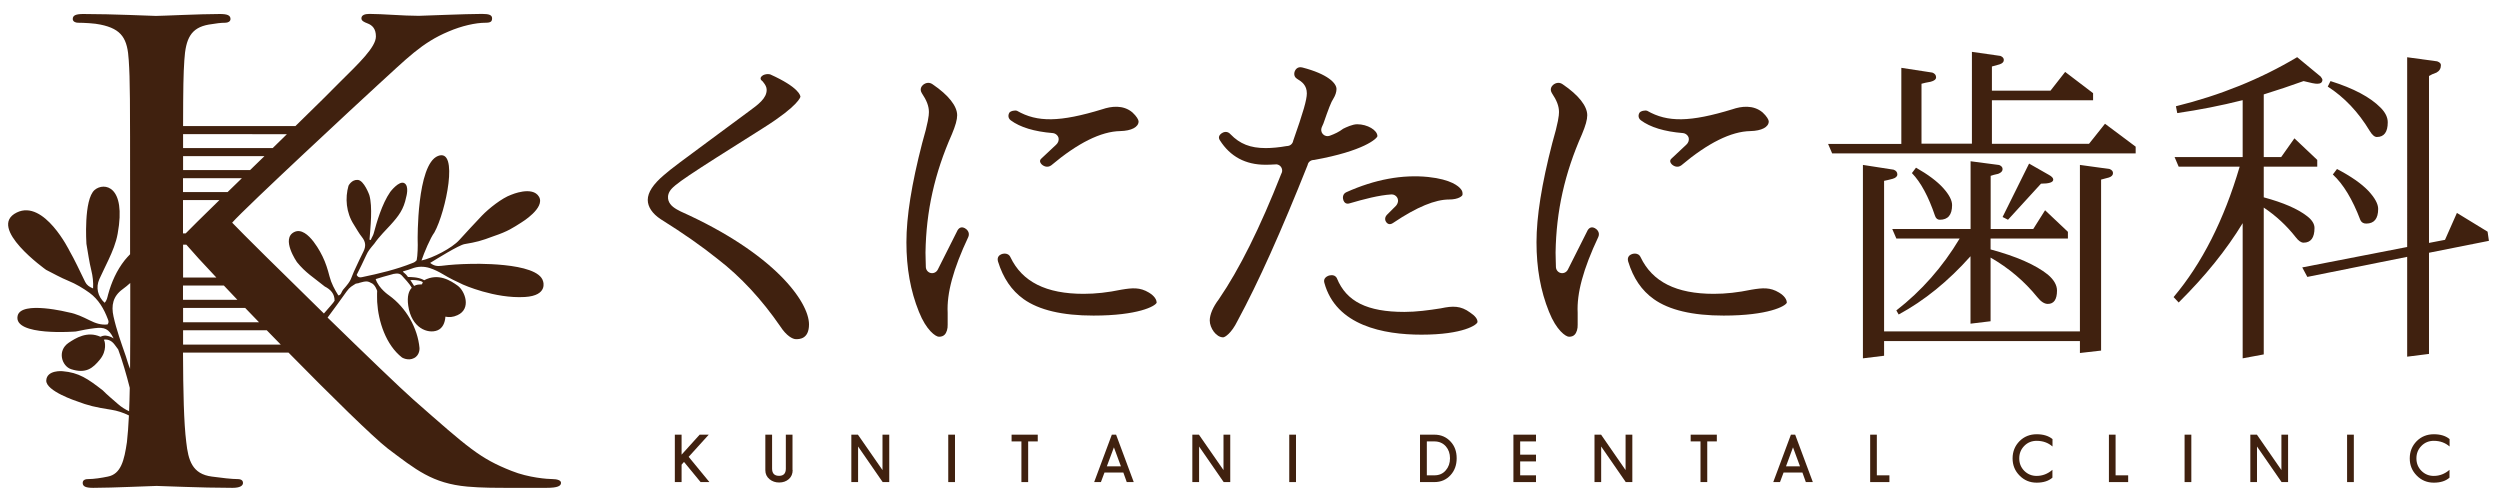 <?xml version="1.0" encoding="utf-8"?>
<!-- Generator: Adobe Illustrator 23.0.1, SVG Export Plug-In . SVG Version: 6.00 Build 0)  -->
<svg version="1.0" id="レイヤー_1" xmlns="http://www.w3.org/2000/svg" xmlns:xlink="http://www.w3.org/1999/xlink" x="0px"
	 y="0px" viewBox="0 0 300 60" style="enable-background:new 0 0 300 60;" xml:space="preserve">
<style type="text/css">
	.st0{fill:#40210F;}
</style>
<g>
	<path class="st0" d="M66.3,57.49c-0.55,0-2.85-0.15-4.91-0.98c-3.8-1.5-5.14-2.71-11.8-8.57c-1.5-1.32-5.85-5.51-10.28-9.83
		c0.77-1.04,1.54-2.08,2.28-3.13c0.41-0.58,0.66-0.64,1.1-0.94c0.79-0.14-0.03,0.01,0.74-0.18c0.32-0.08,0.65-0.18,1.07,0.08
		c0.52,0.16,0.76,0.97,0.76,0.97c-0.03,0.28,0,1.32,0,1.32c0.14,2.36,1.05,5.16,2.98,6.67c0,0,0.73,0.45,1.45,0.07
		c0.72-0.37,0.65-1.21,0.65-1.21c-0.22-2.4-1.6-4.83-3.65-6.31c0,0-1.25-0.83-1.61-1.96c0.39-0.14,1.31-0.39,2.22-0.64
		c-0.01,0.01-0.01,0.02-0.02,0.02c0,0,0.61-0.19,0.94,0.19c0.28,0.32,0.95,1,1.19,1.48c-0.33,0.34-0.59,0.97-0.42,2.15
		c0.38,2.66,2.35,3.42,3.51,2.95c0.61-0.25,0.9-0.89,0.95-1.64c0.44,0.09,0.92,0.07,1.45-0.18c1.7-0.77,0.89-2.91,0.03-3.53
		c-0.84-0.61-2.32-1.57-4.03-0.66c-0.05-0.03-0.1-0.06-0.14-0.08c-0.64-0.31-1.43-0.3-1.8-0.31c-0.14-0.19-0.27-0.35-0.36-0.41
		c-0.13-0.09-0.21-0.18-0.26-0.26c0.47-0.13,0.87-0.25,1.08-0.34c0.73-0.28,1.45-0.29,2.19-0.05c0.54,0.18,1.04,0.43,1.53,0.72
		c0.88,0.53,1.49,0.81,2.42,1.25c0,0,3.8,1.71,7.43,1.49c2.81-0.17,2.18-1.88,2.18-1.88c-0.6-2.39-8.82-2.09-8.82-2.09
		c-1.13,0.02-2.26,0.09-3.38,0.23c-0.47,0.06-0.9,0.02-1.35-0.35c0.66-0.4,3.44-2.15,4.14-2.26c1.37-0.23,1.95-0.37,3.48-0.95
		c1.73-0.58,2.33-1.01,3.34-1.65c0,0,2.88-1.74,2.1-3.08c-0.78-1.34-3.33-0.24-3.33-0.24c-1.11,0.39-2.69,1.65-3.51,2.5
		c-0.59,0.61-2.16,2.31-2.73,2.94c-0.87,0.96-3.17,2.16-4.53,2.45c0.32-0.95,1.06-2.71,1.55-3.37c1.38-2.49,2.98-10.19,0.42-9.17
		c-2.56,1.03-2.43,10.12-2.43,10.12c0.03,0.61,0,1.84-0.12,2.39c-0.16,0.19-0.32,0.27-0.49,0.33c-1.97,0.79-4.02,1.27-6.08,1.7
		c-0.23,0.05-0.46,0.05-0.63-0.27c0.38-0.77,0.79-1.56,1.15-2.37c0.21-0.49,0.55-0.89,0.96-1.37c0.6-0.88,1.51-1.76,1.94-2.24
		c1-1.1,1.6-1.9,1.89-3.35c0,0,0.4-1.33-0.22-1.68c-0.63-0.35-1.69,1.05-1.69,1.05c-1,1.44-1.64,3.68-1.98,4.96
		c-0.08,0.32-0.25,0.49-0.35,0.81c-0.06-0.01-0.11-0.03-0.16-0.04c0.11-1.43,0.39-3.94-0.02-5.35c0,0-0.63-1.76-1.38-1.82
		c-0.75-0.06-1.12,0.7-1.12,0.7c-0.42,1.46-0.3,3.22,0.65,4.68c0.32,0.5,0.6,1.03,0.97,1.49c0.44,0.55,0.49,1.09,0.18,1.71
		c-0.32,0.62-0.6,1.25-0.9,1.88c-0.77,1.6-0.38,1.39-1.56,2.73c-0.16,0.18-0.23,0.66-0.56,0.67c-0.45-0.72-0.85-1.46-1.06-2.29
		c-0.21-0.82-0.46-1.63-0.84-2.4c0,0-1.73-3.71-3.38-2.92c-1.65,0.79,0.31,3.61,0.31,3.61c1.04,1.29,2.01,1.85,3.34,2.93
		c0.71,0.36,1.19,0.88,1.18,1.71c-0.11,0.22-0.75,0.91-1.28,1.53c-4.98-4.86-9.94-9.77-11.01-10.9
		c1.66-1.88,15.44-14.66,17.42-16.47c3.56-3.23,5.3-5.11,8.55-6.47c1.58-0.68,3.25-1.05,4.43-1.05c0.63,0,0.79-0.15,0.79-0.53
		c0-0.38-0.32-0.53-1.19-0.53c-1.98,0-7.2,0.23-7.6,0.23c-1.9,0-4.35-0.23-5.94-0.23c-0.55,0-0.95,0.15-0.95,0.53
		c0,0.3,0.32,0.45,0.71,0.6c0.63,0.23,1.03,0.68,1.03,1.58c0,1.28-2.06,3.23-4.27,5.42c-0.9,0.93-2.96,2.96-5.39,5.33H21.97
		c0.01-4.69,0.04-6.22,0.15-7.89c0.16-2.63,0.79-3.91,2.93-4.29c0.95-0.15,1.42-0.22,1.98-0.22c0.32,0,0.63-0.15,0.63-0.45
		c0-0.45-0.4-0.6-1.27-0.6c-2.38,0-6.97,0.23-7.68,0.23c-0.48,0-5.15-0.23-8.71-0.23c-0.87,0-1.27,0.15-1.27,0.6
		c0,0.3,0.32,0.45,0.63,0.45c0.71,0,2.06,0.07,2.69,0.22c2.61,0.53,3.25,1.73,3.4,4.29c0.16,2.41,0.16,4.51,0.16,16.25v7.02
		c-0.22,0.23-0.44,0.46-0.64,0.71c-0.97,1.23-1.59,2.63-2,4.13c-0.09,0.34-0.14,0.71-0.42,0.98c-0.83-0.76-1.07-1.84-0.63-2.83
		c0.35-0.78,0.74-1.54,1.1-2.32c0.47-1.01,0.9-2.03,1.1-3.14c1.06-5.8-1.65-6.19-2.76-5.25c-1.35,1.15-0.99,6.47-0.99,6.47
		c0.19,1.07,0.33,2.15,0.59,3.2c0.17,0.68,0.25,1.38,0.21,2.15c-0.46-0.18-0.77-0.41-0.95-0.78c-0.65-1.33-1.27-2.67-1.87-3.71
		c0,0-3.05-6.23-6.34-4.62c-3.65,1.79,3.52,6.88,3.52,6.88c0.89,0.45,1.75,0.94,2.68,1.32c0.9,0.37,1.74,0.87,2.52,1.43
		c1.1,0.8,1.75,1.94,2.22,3.19c0.07,0.18,0.14,0.38-0.04,0.61c-0.76,0.1-1.48-0.15-2.17-0.5c-0.79-0.39-1.59-0.78-2.47-0.94
		c0,0-5.77-1.46-6.16,0.42c-0.51,2.47,6.98,1.87,6.98,1.87c0.76-0.16,1.51-0.31,2.28-0.4c1.18-0.15,1.68,0.09,2.22,1.15
		c0.01,0.02,0.02,0.05,0.04,0.08c-0.24-0.16-0.54-0.29-0.94-0.34c0,0-0.3-0.03-0.64,0.14c-1.6-0.72-2.98,0.17-3.81,0.72
		c-1.42,0.96-0.82,2.81,0.29,3.17c1.78,0.57,2.6-0.1,3.47-1.17c0.87-1.07,0.55-2.15,0.55-2.15c-0.03-0.07-0.06-0.15-0.09-0.22
		c0.39-0.06,0.87,0.03,1.29,0.59c0.18,0.24,0.32,0.43,0.43,0.58c0.5,1.34,1,3.06,1.39,4.61c-0.02,1.01-0.04,1.95-0.08,2.81
		c-0.48-0.23-0.94-0.51-1.35-0.88c-0.58-0.51-1.33-1.13-1.81-1.63c-1.8-1.39-2.84-2.13-4.84-2.3c0,0-1.87-0.17-1.94,1.11
		c-0.07,1.28,3.68,2.5,3.68,2.5c1.3,0.5,2.23,0.73,4.13,1.02c0.71,0.11,1.44,0.35,2.11,0.68c-0.06,1.25-0.14,2.33-0.24,3.2
		c-0.32,2.18-0.71,3.84-2.3,4.14c-0.71,0.15-1.66,0.3-2.38,0.3c-0.48,0-0.63,0.23-0.63,0.45c0,0.45,0.4,0.6,1.27,0.6
		c2.38,0,6.97-0.23,7.6-0.23c0.63,0,5.23,0.23,9.1,0.23c0.87,0,1.27-0.23,1.27-0.6c0-0.23-0.16-0.45-0.63-0.45
		c-0.71,0-1.98-0.15-3.09-0.3c-2.38-0.3-2.85-1.96-3.09-4.14c-0.29-2.3-0.37-6.07-0.39-10.74h12.66
		c5.08,5.17,10.11,10.11,11.88,11.49c3.4,2.56,5.38,4.21,9.58,4.59c1.74,0.15,3.25,0.15,5.46,0.15h4.04c1.35,0,1.74-0.23,1.74-0.6
		C67.33,57.64,66.86,57.49,66.3,57.49z M50.6,33.78c0.05,0.02,0.09,0.06,0.14,0.08c-0.03,0.07-0.06,0.15-0.09,0.21
		c0,0,0,0.02-0.01,0.05c-0.1,0-0.19,0.01-0.28,0.02c0,0-0.33-0.02-0.67,0.17c-0.1-0.16-0.26-0.42-0.45-0.7
		C49.56,33.59,50.16,33.59,50.6,33.78z M15.63,36.73c0,2.72,0,5.26-0.02,7.53c-0.22-0.51-0.35-1.04-0.52-1.54
		c-0.54-1.56-1.11-3.12-1.47-4.75c-0.29-1.31-0.07-2.42,1.09-3.26c0.32-0.23,0.63-0.49,0.92-0.75V36.73z M29.03,21.38
		c-0.59,0.57-1.17,1.14-1.72,1.67h-5.35c0-0.58,0-1.14,0-1.67H29.03z M21.97,20.41c0-0.59,0-1.14,0-1.67h9.76
		c-0.57,0.56-1.15,1.12-1.72,1.67H21.97z M26.33,24.01c-2.07,2.02-3.64,3.57-4.05,4h-0.32v-4H26.33z M22.36,29.36
		c0.75,0.88,2.02,2.27,3.6,3.94h-3.99v-3.94H22.36z M26.86,34.26c0.52,0.55,1.07,1.12,1.63,1.72h-6.53v-1.72H26.86z M29.42,36.95
		c0.54,0.56,1.09,1.14,1.66,1.72h-9.11c0-0.56,0-1.14,0-1.72H29.42z M34.43,16.1c-0.56,0.55-1.13,1.11-1.71,1.67H21.97
		c0-0.6,0-1.15,0-1.67H34.43z M21.97,41.35c0-0.56,0-1.13,0-1.72h10.04c0.55,0.57,1.11,1.14,1.68,1.72H21.97z"/>
	<g>
		<g>
			<path class="st0" d="M85.13,57.85h-1.06l-1.99-2.42l-0.29,0.33v2.09h-0.81v-5.69h0.81v2.4l2.17-2.4h1.09l-2.41,2.66L85.13,57.85z
				"/>
			<path class="st0" d="M95.12,56.39c0,0.46-0.15,0.83-0.46,1.1c-0.31,0.27-0.69,0.41-1.16,0.41c-0.45,0-0.83-0.13-1.15-0.39
				c-0.34-0.28-0.51-0.64-0.51-1.08v-4.27h0.81v4.07c0,0.58,0.28,0.87,0.84,0.87c0.54,0,0.81-0.29,0.81-0.87v-4.07h0.8V56.39z"/>
			<path class="st0" d="M106.7,57.85h-0.78l-2.95-4.27v4.27h-0.81v-5.69h0.79l2.95,4.25v-4.25h0.81V57.85z"/>
			<path class="st0" d="M114.6,57.85h-0.81v-5.69h0.81V57.85z"/>
			<path class="st0" d="M124.54,52.97h-1.16v4.88h-0.81v-4.88h-1.18v-0.81h3.14V52.97z"/>
			<path class="st0" d="M136.05,57.85h-0.84l-0.41-1.15h-2.26l-0.43,1.15h-0.81l2.12-5.69h0.51L136.05,57.85z M134.51,55.96
				l-0.84-2.28l-0.85,2.28H134.51z"/>
			<path class="st0" d="M147.62,57.85h-0.78l-2.95-4.27v4.27h-0.81v-5.69h0.79l2.95,4.25v-4.25h0.81V57.85z"/>
			<path class="st0" d="M155.52,57.85h-0.81v-5.69h0.81V57.85z"/>
			<path class="st0" d="M174.8,54.99c0,0.81-0.24,1.48-0.73,2.02c-0.51,0.56-1.15,0.84-1.95,0.84h-1.72v-5.69h1.72
				c0.8,0,1.44,0.28,1.95,0.83C174.56,53.51,174.8,54.18,174.8,54.99z M174,54.99c0-0.57-0.17-1.05-0.5-1.43
				c-0.35-0.39-0.81-0.59-1.37-0.59h-0.91v4.07h0.91c0.57,0,1.03-0.2,1.37-0.61C173.83,56.05,174,55.57,174,54.99z"/>
			<path class="st0" d="M184.32,57.85h-2.71v-5.69h2.71v0.81h-1.9v1.59h1.9v0.81h-1.9v1.67h1.9V57.85z"/>
			<path class="st0" d="M195.87,57.85h-0.78l-2.95-4.27v4.27h-0.8v-5.69h0.79l2.94,4.25v-4.25h0.81V57.85z"/>
			<path class="st0" d="M206.03,52.97h-1.16v4.88h-0.81v-4.88h-1.18v-0.81h3.14V52.97z"/>
			<path class="st0" d="M217.54,57.85h-0.84l-0.41-1.15h-2.26l-0.43,1.15h-0.81l2.12-5.69h0.51L217.54,57.85z M216,55.96l-0.84-2.28
				l-0.84,2.28H216z"/>
			<path class="st0" d="M226.73,57.85h-2.31v-5.69h0.8v4.88h1.51V57.85z"/>
			<path class="st0" d="M246.3,57.31c-0.46,0.41-1.1,0.61-1.9,0.61c-0.81,0-1.49-0.28-2.05-0.85c-0.56-0.56-0.84-1.25-0.84-2.06
				c0-0.82,0.28-1.51,0.83-2.07c0.55-0.55,1.24-0.83,2.06-0.83c0.79,0,1.42,0.19,1.9,0.58v0.89c-0.52-0.45-1.15-0.68-1.9-0.68
				c-0.59,0-1.09,0.2-1.49,0.61c-0.4,0.41-0.6,0.9-0.6,1.5c0,0.59,0.2,1.08,0.6,1.49c0.4,0.4,0.9,0.61,1.48,0.61
				c0.7,0,1.33-0.24,1.9-0.73V57.31z"/>
			<path class="st0" d="M255.38,57.85h-2.31v-5.69h0.8v4.88h1.51V57.85z"/>
			<path class="st0" d="M262.96,57.85h-0.81v-5.69h0.81V57.85z"/>
			<path class="st0" d="M274.57,57.85h-0.78l-2.95-4.27v4.27h-0.8v-5.69h0.79l2.94,4.25v-4.25h0.8V57.85z"/>
			<path class="st0" d="M282.46,57.85h-0.81v-5.69h0.81V57.85z"/>
			<path class="st0" d="M293.95,57.31c-0.46,0.41-1.09,0.61-1.89,0.61c-0.81,0-1.49-0.28-2.05-0.85c-0.56-0.56-0.84-1.25-0.84-2.06
				c0-0.82,0.28-1.51,0.83-2.07c0.55-0.55,1.24-0.83,2.06-0.83c0.79,0,1.42,0.19,1.89,0.58v0.89c-0.52-0.45-1.15-0.68-1.89-0.68
				c-0.59,0-1.09,0.2-1.49,0.61c-0.4,0.41-0.6,0.9-0.6,1.5c0,0.59,0.2,1.08,0.6,1.49c0.4,0.4,0.89,0.61,1.48,0.61
				c0.7,0,1.33-0.24,1.89-0.73V57.31z"/>
		</g>
	</g>
	<g>
		<path class="st0" d="M81.69,25.38c-0.66-0.33-1.29-0.69-1.48-1.34c-0.07-0.25-0.11-0.64,0.16-1.09c0.47-0.79,2.16-1.88,11.11-7.52
			l0.25-0.16c4.14-2.62,4.32-3.65,4.32-3.66c0-0.1-0.1-1.1-3.64-2.69c-0.07-0.02-0.16-0.03-0.25-0.03c-0.26,0-0.57,0.08-0.72,0.23
			c-0.01,0.01-0.03,0.03-0.04,0.04c-0.11,0.09-0.13,0.2-0.13,0.26c0,0.07,0.03,0.17,0.15,0.26c0.05,0.04,0.1,0.08,0.14,0.14
			c0.28,0.35,0.44,0.62,0.44,0.96c0,1.02-0.99,1.75-2.24,2.66c-1.71,1.27-3.2,2.37-4.49,3.32c-2.95,2.18-4.9,3.61-5.59,4.24
			c-1.3,1.1-1.95,2.09-1.95,2.99c0,0.83,0.55,1.65,1.55,2.31c2.69,1.68,4.95,3.26,6.89,4.82c2.71,2.09,5.23,4.8,7.46,8.04
			c0.74,1.14,1.48,1.54,1.89,1.54c0.39,0,1.56,0,1.56-1.78C97.07,36.24,92.98,30.44,81.69,25.38z"/>
		<g>
			<path class="st0" d="M132.28,13.11c-5.1,1.56-7.81,1.58-10.23,0.19c-0.23-0.1-0.8,0.01-0.94,0.24c-0.07,0.13-0.25,0.57,0.18,0.9
				c1.12,0.83,2.82,1.35,5.04,1.53c0.33,0.03,0.63,0.28,0.7,0.6c0.06,0.27-0.07,0.6-0.29,0.79v0L124.99,19
				c-0.1,0.09-0.34,0.31-0.04,0.67c0.21,0.25,0.72,0.52,1.2,0.17c3.17-2.67,5.97-4.07,8.28-4.11c1.34-0.03,2.2-0.48,2.2-1.16
				c0-0.19-0.23-0.61-0.74-1.08C134.77,12.54,133.31,12.76,132.28,13.11z"/>
			<path class="st0" d="M122.83,35.89c1.85,1.32,4.67,1.98,8.39,1.98c5.35,0,7.42-1.13,7.58-1.55c-0.01-0.6-0.66-1.05-0.93-1.21
				c-1.08-0.65-1.97-0.57-3.3-0.35c-1.65,0.34-3.1,0.5-4.54,0.5c-4.5,0-7.37-1.44-8.78-4.4c-0.15-0.33-0.44-0.43-0.69-0.43
				c-0.14,0-0.26,0.03-0.35,0.06c-0.24,0.09-0.61,0.32-0.45,0.89C120.38,33.37,121.38,34.85,122.83,35.89z"/>
			<path class="st0" d="M115.78,27.38c-0.24-0.13-0.59-0.19-0.86,0.23l-2.39,4.75c-0.16,0.31-0.51,0.48-0.85,0.4
				c-0.34-0.08-0.58-0.39-0.58-0.74c0-0.25-0.01-0.5-0.02-0.77c-0.01-0.3-0.02-0.62-0.02-0.95c0.08-4.99,1.09-9.5,3.17-14.2
				c0.43-1.03,0.63-1.73,0.63-2.27c0-1.1-1.04-2.42-2.94-3.71c-0.17-0.12-0.35-0.18-0.52-0.18c-0.25,0-0.48,0.11-0.65,0.26
				c-0.17,0.16-0.42,0.5-0.13,0.98c0.59,0.88,0.85,1.57,0.85,2.27c0,0.4-0.08,1.22-0.81,3.73c-1.27,4.92-1.89,8.81-1.89,11.89
				c0,3.11,0.49,5.84,1.5,8.34c0.89,2.24,2.02,3,2.4,3c0.3,0,0.52-0.08,0.69-0.25c0.24-0.25,0.38-0.72,0.36-1.2l0-1.42
				c-0.12-2.34,0.66-5.25,2.48-9.11C116.42,27.9,116.03,27.51,115.78,27.38z"/>
		</g>
		<g>
			<path class="st0" d="M171.4,21.24c-3.11-0.32-6.42,0.29-9.83,1.82c-0.5,0.22-0.45,0.74-0.36,0.98c0.1,0.25,0.31,0.51,0.78,0.35
				c1.64-0.48,3.48-0.97,4.98-1.06c0.02,0,0.03,0,0.04,0c0.25,0,0.49,0.13,0.63,0.34c0.15,0.22,0.17,0.51,0.05,0.75l-0.04,0.08
				c-0.04,0.07-0.08,0.14-0.14,0.2l-1.06,1.06c-0.37,0.37-0.22,0.77-0.07,0.94c0.12,0.14,0.39,0.34,0.81,0.04
				c2.88-1.94,5.07-2.8,6.69-2.8c1.16,0,1.6-0.43,1.62-0.56c0.03-0.29-0.03-0.49-0.2-0.69C175.04,22.35,174.13,21.53,171.4,21.24z"
				/>
			<path class="st0" d="M170.58,40.16c5.04,0,6.72-1.21,6.72-1.53c0-0.36-0.29-0.73-0.89-1.13c-1.12-0.82-2.06-0.81-3.51-0.5
				c-1.45,0.23-2.95,0.43-4.37,0.43c-4.46,0-6.96-1.24-8.1-4.03c-0.14-0.3-0.4-0.38-0.63-0.38c-0.19,0-0.36,0.06-0.39,0.07
				c-0.15,0.06-0.65,0.29-0.49,0.84C160.32,39.08,166.03,40.16,170.58,40.16z"/>
			<path class="st0" d="M156.92,19.79c0.03-0.24,0.27-0.6,0.79-0.6c5.94-1.07,7.52-2.55,7.58-2.85c0-0.72-1.2-1.43-2.43-1.43
				c-0.56,0-1.34,0.37-1.68,0.54c-0.5,0.38-0.99,0.61-1.61,0.84c-0.29,0.11-0.61,0.03-0.82-0.19c-0.21-0.22-0.26-0.55-0.14-0.83
				l0.2-0.45c0.61-1.74,0.91-2.57,1.21-3.01c0.22-0.35,0.36-0.78,0.36-1.13c0-0.7-1.07-1.8-4.09-2.58
				c-0.61-0.16-0.85,0.29-0.91,0.43c-0.04,0.1-0.23,0.62,0.27,0.93c0.59,0.35,1.17,0.78,1.17,1.75c0,0.76-0.43,2.25-1.64,5.69
				c-0.04,0.27-0.28,0.63-0.8,0.63c-0.88,0.16-1.79,0.24-2.49,0.24c-1.85,0-3.11-0.5-4.23-1.66c-0.39-0.45-0.88-0.26-1.1-0.09
				c-0.18,0.14-0.44,0.42-0.17,0.82c1.24,1.95,3.07,2.93,5.46,2.93c0.31-0.01,0.7,0,1.16-0.04v0c0.11-0.02,0.22-0.01,0.32,0.02
				c0.36,0.11,0.58,0.47,0.52,0.84c-0.02,0.1-0.05,0.19-0.1,0.27l0,0c-2.55,6.48-5.01,11.42-7.49,15.05
				c-0.7,0.92-1.09,1.84-1.09,2.55c0,0.89,0.76,2.02,1.61,2.02c0.2,0,0.99-0.47,1.73-1.99C150.99,33.91,153.73,27.8,156.92,19.79z"
				/>
		</g>
		<g>
			<path class="st0" d="M198.45,35.89c1.85,1.32,4.67,1.98,8.39,1.98c5.35,0,7.42-1.13,7.58-1.55c-0.01-0.6-0.66-1.05-0.93-1.21
				c-1.08-0.65-1.97-0.57-3.3-0.35c-1.65,0.34-3.1,0.5-4.54,0.5c-4.5,0-7.37-1.44-8.78-4.4c-0.15-0.33-0.44-0.43-0.69-0.43
				c-0.14,0-0.26,0.03-0.35,0.06c-0.24,0.09-0.61,0.32-0.45,0.89C195.99,33.37,196.99,34.85,198.45,35.89z"/>
			<path class="st0" d="M207.9,13.11c-5.1,1.56-7.8,1.58-10.23,0.19c-0.23-0.1-0.8,0.01-0.94,0.24c-0.08,0.13-0.25,0.57,0.18,0.9
				c1.12,0.83,2.82,1.35,5.04,1.53c0.33,0.03,0.63,0.28,0.7,0.6c0.06,0.27-0.07,0.6-0.29,0.79v0L200.61,19
				c-0.1,0.09-0.34,0.31-0.04,0.67c0.21,0.25,0.72,0.52,1.19,0.17c3.17-2.67,5.97-4.07,8.29-4.11c1.34-0.03,2.2-0.48,2.2-1.16
				c0-0.19-0.23-0.61-0.74-1.08C210.38,12.54,208.92,12.76,207.9,13.11z"/>
			<path class="st0" d="M191.39,27.38c-0.24-0.13-0.59-0.19-0.86,0.23l-2.39,4.75c-0.16,0.31-0.51,0.48-0.85,0.4
				c-0.34-0.08-0.58-0.39-0.58-0.74c0-0.25-0.01-0.5-0.02-0.77c-0.01-0.3-0.02-0.62-0.02-0.95c0.08-4.99,1.09-9.5,3.17-14.2
				c0.43-1.03,0.63-1.73,0.63-2.27c0-1.1-1.04-2.42-2.94-3.71c-0.17-0.12-0.35-0.18-0.52-0.18c-0.25,0-0.48,0.11-0.65,0.26
				c-0.17,0.16-0.42,0.5-0.13,0.98c0.59,0.88,0.85,1.57,0.85,2.27c0,0.4-0.08,1.22-0.81,3.73c-1.27,4.92-1.89,8.81-1.89,11.89
				c0,3.11,0.49,5.84,1.5,8.34c0.89,2.24,2.02,3,2.4,3c0.3,0,0.52-0.08,0.68-0.25c0.24-0.25,0.38-0.72,0.36-1.2v-1.42
				c-0.12-2.34,0.66-5.25,2.48-9.11C192.03,27.9,191.64,27.51,191.39,27.38z"/>
		</g>
		<path class="st0" d="M236.62,6.22l3.43,0.49c0.27,0.11,0.41,0.27,0.41,0.49c0,0.24-0.18,0.42-0.53,0.53
			c-0.38,0.11-0.68,0.19-0.9,0.25v2.9h7.03l1.76-2.25l3.35,2.55v0.85h-12.14v5.23h11.65l1.92-2.41l3.68,2.75v0.81h-36.42l-0.49-1.14
			h8.79V8.14l3.72,0.57c0.3,0.11,0.45,0.3,0.45,0.57c0,0.24-0.22,0.42-0.65,0.53c-0.46,0.08-0.83,0.16-1.1,0.24v7.19h6.05V6.22z
			 M223.55,19.79l3.68,0.57c0.3,0.11,0.45,0.3,0.45,0.57c0,0.24-0.19,0.42-0.57,0.53c-0.41,0.11-0.75,0.19-1.02,0.24v18.07h23.5
			V19.79l3.56,0.49c0.27,0.11,0.41,0.27,0.41,0.49c0,0.24-0.16,0.42-0.49,0.53c-0.38,0.11-0.7,0.19-0.94,0.25v20.52l-2.54,0.29
			v-1.43h-23.5v1.76L223.55,43V19.79z M245.41,25.23l2.74,2.59v0.8h-9.28v1.31c3.11,0.84,5.4,1.85,6.87,3.02
			c0.74,0.63,1.1,1.27,1.1,1.92c0,1.06-0.37,1.6-1.1,1.6c-0.41,0-0.83-0.27-1.27-0.82c-1.55-1.91-3.42-3.49-5.6-4.74v7.64
			l-2.41,0.29v-8.09c-2.67,3-5.55,5.33-8.62,6.99l-0.28-0.49c3.02-2.34,5.56-5.22,7.6-8.63h-7.6l-0.49-1.14h9.4v-8.13l3.43,0.45
			c0.27,0.11,0.41,0.27,0.41,0.49c0,0.25-0.18,0.44-0.53,0.57c-0.38,0.08-0.68,0.16-0.9,0.24v6.38h5.11L245.41,25.23z M229.92,20.12
			c1.44,0.82,2.53,1.63,3.27,2.45c0.71,0.79,1.06,1.47,1.06,2.04c0,1.17-0.49,1.76-1.47,1.76c-0.27,0-0.46-0.15-0.57-0.45
			c-0.79-2.34-1.72-4.06-2.78-5.15L229.92,20.12z M243.49,19.63l2.37,1.35c0.35,0.19,0.53,0.38,0.53,0.57
			c0,0.33-0.49,0.49-1.47,0.49l-3.96,4.33l-0.65-0.33L243.49,19.63z"/>
		<path class="st0" d="M276.43,9.73c-1.58,0.57-3.17,1.1-4.78,1.6v7.52h2.09l1.59-2.25l2.74,2.59v0.81h-6.42v3.68
			c2.34,0.63,4.07,1.38,5.19,2.25c0.6,0.46,0.9,0.94,0.9,1.43c0,1.17-0.44,1.76-1.31,1.76c-0.3,0-0.61-0.22-0.94-0.65
			c-1.09-1.39-2.37-2.58-3.84-3.56v17.62L269.12,43V26.78c-1.94,3.19-4.49,6.36-7.68,9.52l-0.61-0.65c3.4-4.03,6.05-9.25,7.93-15.65
			h-7.32l-0.49-1.15h8.17v-6.83c-2.62,0.66-5.23,1.17-7.85,1.55l-0.16-0.82c5.31-1.31,10.16-3.27,14.55-5.89l2.82,2.33
			c0.14,0.19,0.21,0.31,0.21,0.37c0,0.33-0.21,0.49-0.61,0.49C277.82,10.06,277.28,9.95,276.43,9.73z M294.83,25.55l3.68,2.25
			l0.16,1.1l-7.19,1.43v12.14l-2.62,0.33V30.82l-11.98,2.41l-0.61-1.14l12.59-2.45V6.87l3.6,0.49c0.3,0.11,0.45,0.26,0.45,0.45
			c0,0.41-0.18,0.71-0.53,0.9c-0.38,0.13-0.68,0.27-0.9,0.41v20.03l1.92-0.37L294.83,25.55z M279.66,9.73
			c2.78,0.87,4.78,1.94,6.01,3.19c0.57,0.57,0.86,1.16,0.86,1.76c0,1.17-0.44,1.76-1.31,1.76c-0.27,0-0.56-0.24-0.86-0.74
			c-1.36-2.26-3.04-4.03-5.03-5.31L279.66,9.73z M280.44,20.28c1.66,0.87,2.92,1.74,3.76,2.62c0.79,0.85,1.18,1.57,1.18,2.17
			c0,1.17-0.48,1.76-1.43,1.76c-0.33,0-0.56-0.13-0.7-0.41c-0.95-2.51-2.06-4.33-3.31-5.48L280.44,20.28z"/>
	</g>
</g>
</svg>
